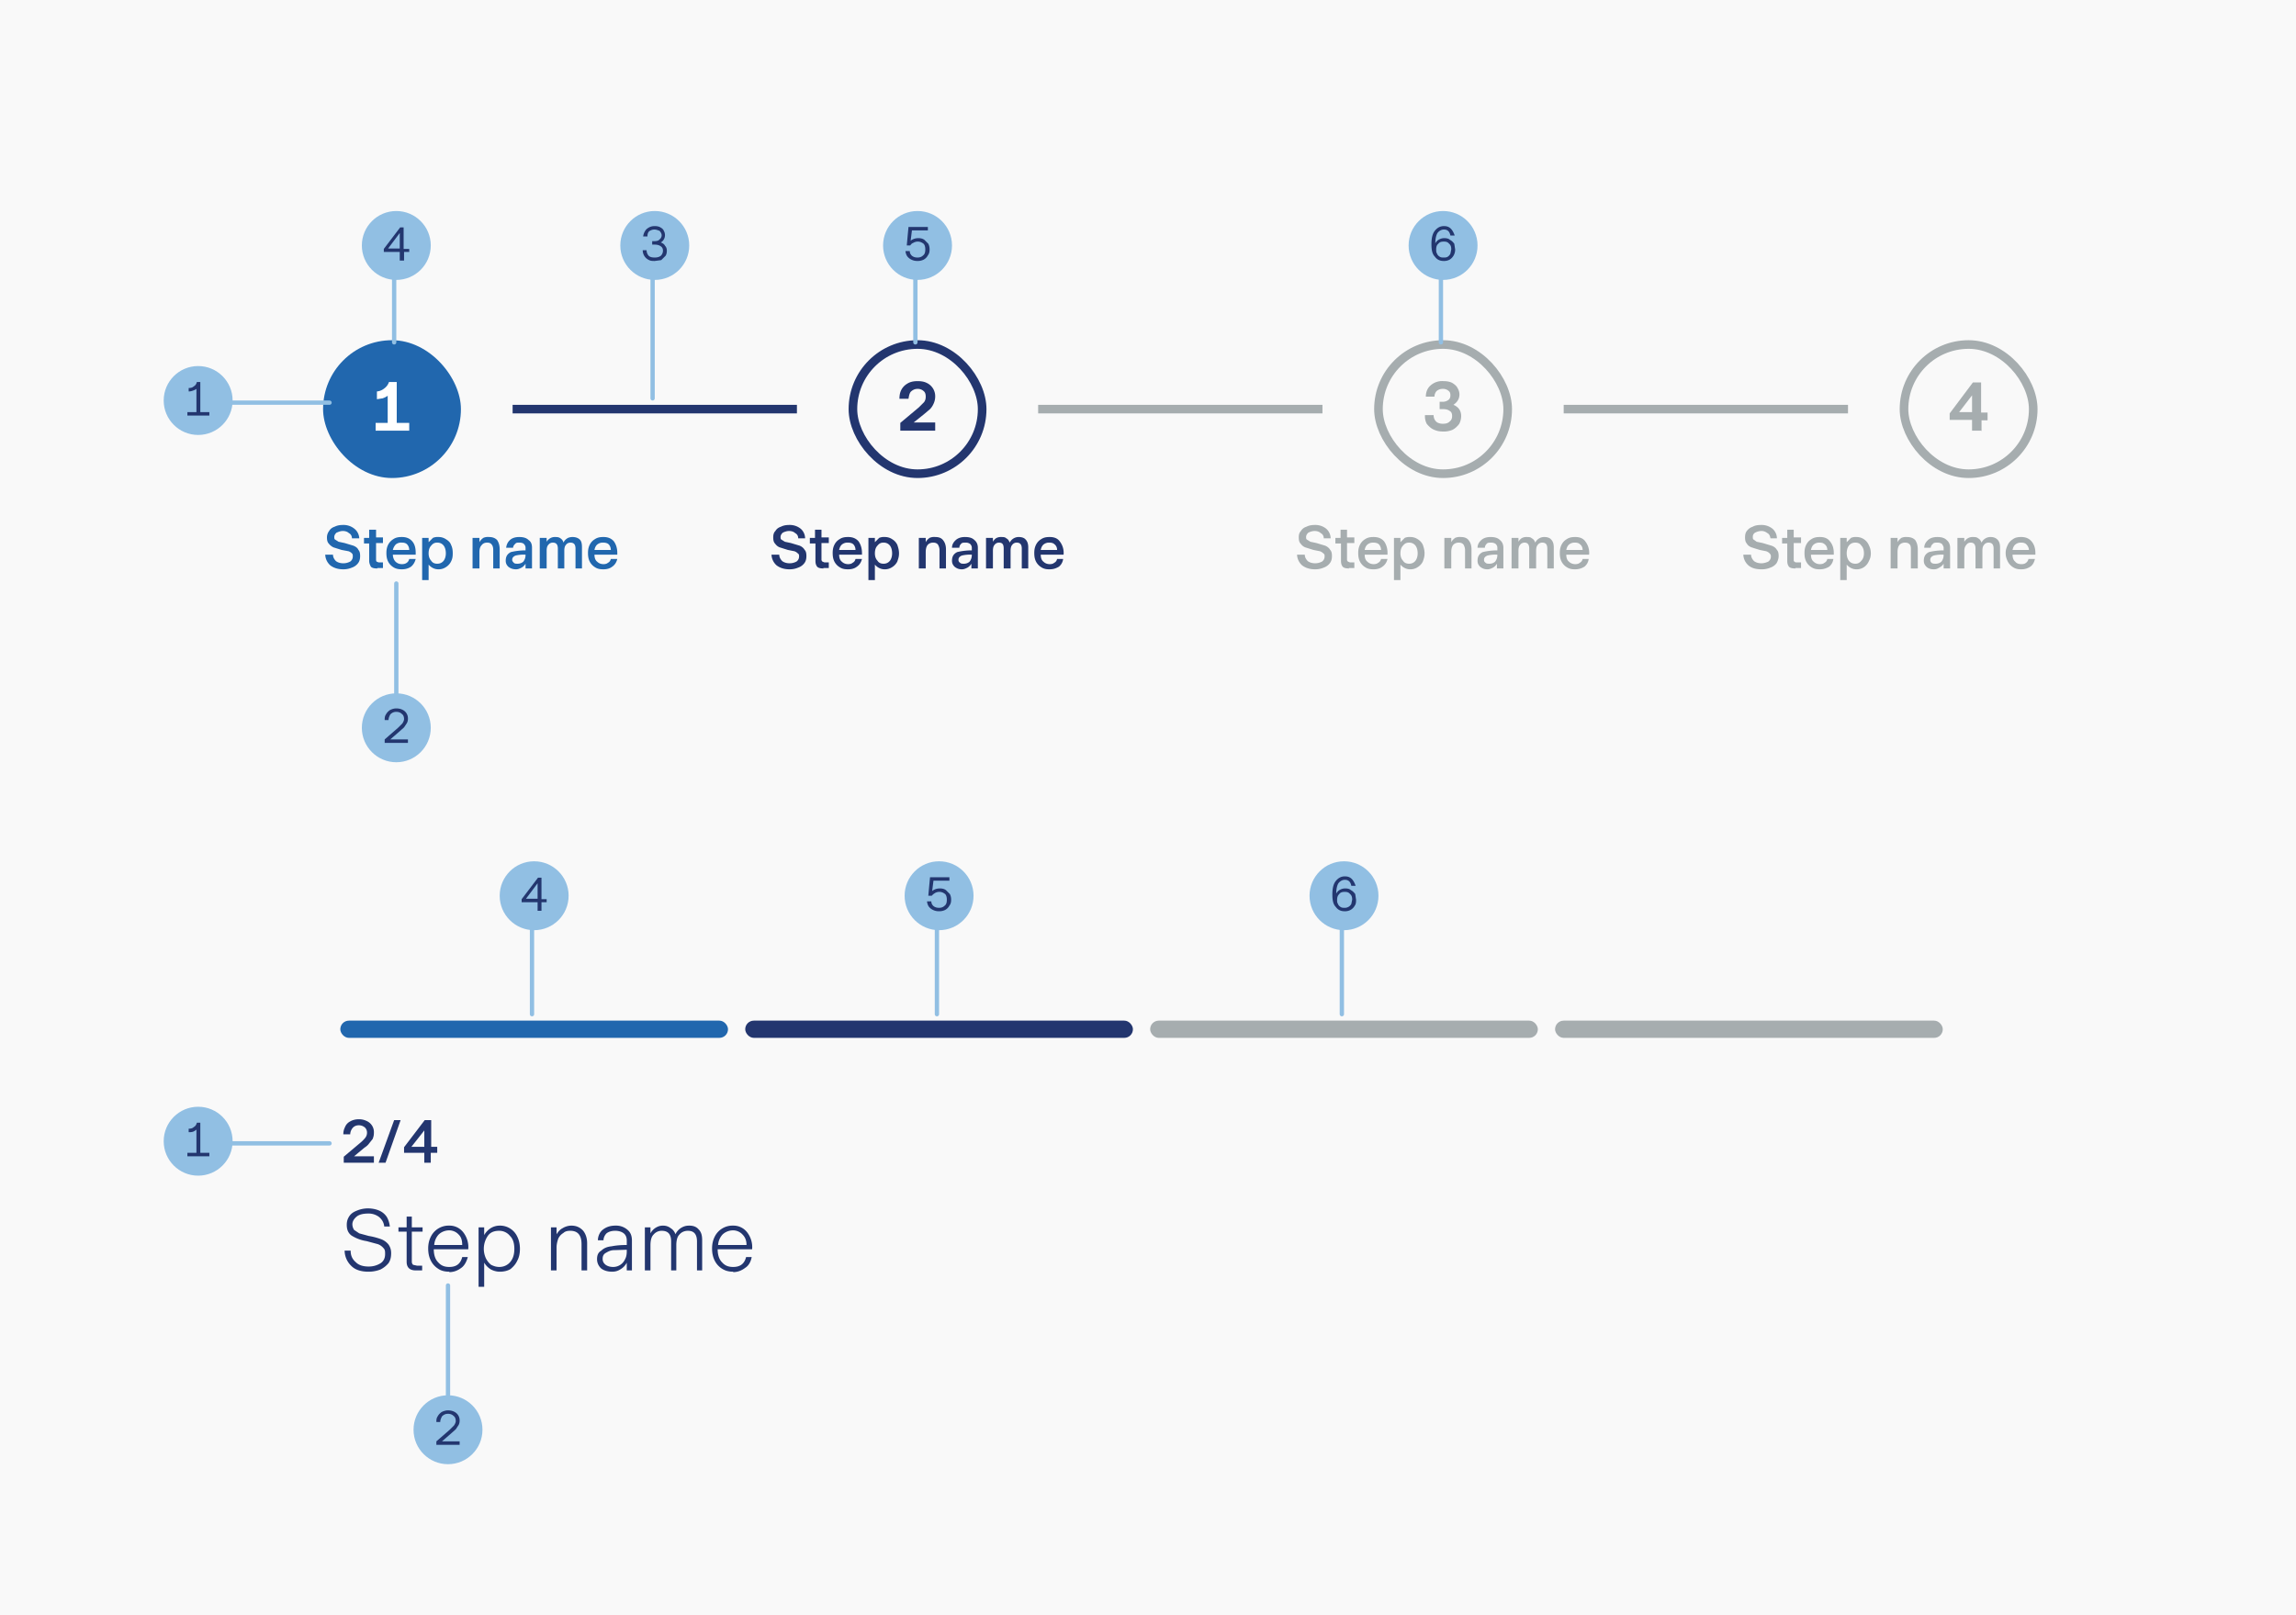<svg xmlns="http://www.w3.org/2000/svg" width="533" height="375" fill="none"><path fill="#F9F9F9" d="M0 0h533v375H0z"/><rect width="32" height="32" x="75" y="79" fill="#2167AE" rx="16"/><path fill="#fff" d="M87.2 100v-1.8H90v-6.3a4.3 4.3 0 0 1-1.2.6l-1.3.2v-1.8a3.1 3.1 0 0 0 1.7-.7 3 3 0 0 0 1.1-1.5h1.8v9.5H95v1.8h-7.7Z"/><path fill="#2167AE" d="M79.7 132.2c-1.2 0-2.2-.3-3-.9a3.5 3.5 0 0 1-1.2-2.5h1.8c0 .6.3 1.1.7 1.5.4.3 1 .5 1.7.5s1.2-.2 1.6-.4c.4-.3.6-.7.6-1.2 0-.3 0-.5-.2-.7a2 2 0 0 0-.8-.5l-1.6-.3-1.9-.6c-.4-.2-.8-.5-1.1-.9-.3-.3-.4-.8-.4-1.4 0-.6.2-1.1.5-1.5.3-.5.7-.8 1.3-1 .6-.3 1.2-.4 2-.4a4 4 0 0 1 2.6.9 3 3 0 0 1 1.1 2.2h-1.7c0-.6-.3-1-.7-1.2-.3-.3-.8-.5-1.4-.5-.6 0-1 .2-1.5.4-.3.3-.5.6-.5 1 0 .2 0 .5.2.6l.8.5 1.4.3 2 .6c.5.2 1 .5 1.2 1 .3.3.4.8.4 1.4s-.1 1.2-.5 1.7c-.3.4-.8.8-1.4 1a5 5 0 0 1-2 .4Zm7.9-.2c-.7 0-1.2-.1-1.5-.4-.2-.4-.4-.8-.4-1.4v-4h-1.2v-1.3h1.2V123h1.6v1.8h1.6v1.3h-1.6v4l.1.3.5.2h1v1.3h-1.3Zm5.7.2c-.7 0-1.4-.1-2-.5a3.3 3.3 0 0 1-1.2-1.3c-.3-.6-.4-1.2-.4-2 0-.7.1-1.3.4-1.9a3.3 3.3 0 0 1 1.2-1.3c.6-.4 1.2-.5 2-.5 1 0 1.8.3 2.4 1 .6.7.8 1.6.8 2.7v.4h-5.3c0 .7.3 1.3.6 1.6.4.4.9.6 1.5.6.5 0 .8-.1 1.1-.3.3-.2.5-.5.6-.9h1.5c-.2.8-.6 1.4-1.1 1.8-.6.4-1.3.6-2.1.6Zm1.7-4.5c0-.5-.2-1-.5-1.3-.3-.3-.7-.4-1.2-.4a2 2 0 0 0-1.4.4c-.3.3-.6.8-.7 1.3H95Zm3 7v-9.8h1.5v1l1-1a2.8 2.8 0 0 1 1.3-.2 3 3 0 0 1 1.7.5c.5.3 1 .7 1.2 1.3.3.6.4 1.2.4 2s-.1 1.3-.4 1.9a3.2 3.2 0 0 1-1.2 1.3 3 3 0 0 1-1.7.5 2.8 2.8 0 0 1-1.3-.3 3 3 0 0 1-1-.8v3.6H98Zm3.5-3.8c.6 0 1.1-.2 1.5-.7.3-.4.5-1 .5-1.7 0-.8-.2-1.4-.5-1.8-.4-.5-.9-.7-1.5-.7s-1 .2-1.4.7c-.4.4-.6 1-.6 1.8 0 .7.2 1.3.6 1.7.3.5.8.7 1.4.7Zm8.2 1.1v-7.1h1.6v1c.2-.4.5-.7.9-1a2.6 2.6 0 0 1 1.3-.2c.8 0 1.4.2 1.9.7.4.6.6 1.3.6 2.2v4.4h-1.5v-4.3c0-.5-.1-1-.4-1.3-.2-.3-.6-.4-1-.4-.6 0-1 .2-1.3.6-.4.4-.5 1-.5 1.6v3.8h-1.6Zm10.1.2c-.7 0-1.3-.2-1.8-.6-.4-.4-.6-.8-.6-1.4 0-1 .4-1.6 1.2-2 .8-.2 2-.4 3.4-.4v-.6c0-.3-.1-.6-.4-.9-.2-.2-.6-.3-1-.3-.5 0-.8 0-1 .3a1.3 1.3 0 0 0-.5.9h-1.6c.1-.8.4-1.4 1-1.9.5-.4 1.2-.6 2-.6 1 0 1.7.2 2.2.7.6.4.8 1 .8 1.8v4.8H122v-1.1a2.5 2.5 0 0 1-.9.9c-.4.2-.8.4-1.3.4Zm.4-1.3c.5 0 1-.2 1.3-.5.3-.4.5-.9.5-1.5v-.1a8 8 0 0 0-2.3.2c-.5.2-.8.5-.8 1 0 .3.2.5.4.7.2.2.5.2.9.2Zm5.1 1.1v-7.1h1.6v.9a2.3 2.3 0 0 1 .8-.8 2.1 2.1 0 0 1 1-.3c.6 0 1 0 1.4.3.3.2.6.5.7 1a2.3 2.3 0 0 1 .9-1c.3-.2.8-.3 1.2-.3.7 0 1.3.2 1.7.6.4.4.5 1 .5 1.8v4.9h-1.5v-4.6c0-1-.4-1.4-1.2-1.4-.4 0-.8.2-1 .5-.3.3-.4.8-.4 1.4v4.1h-1.5v-4.6c0-1-.4-1.4-1.2-1.4a1.3 1.3 0 0 0-1 .5c-.3.3-.4.8-.4 1.4v4.1h-1.6Zm14.8.2c-.8 0-1.4-.1-2-.5a3.3 3.3 0 0 1-1.2-1.3c-.3-.6-.4-1.2-.4-2 0-.7.1-1.3.4-1.9.3-.6.7-1 1.2-1.3.6-.4 1.2-.5 2-.5 1 0 1.8.3 2.4 1 .5.7.8 1.6.8 2.7v.4H138c0 .7.2 1.3.6 1.6.4.4.9.6 1.5.6.4 0 .8-.1 1-.3.4-.2.6-.5.7-.9h1.5c-.2.8-.6 1.4-1.2 1.8-.5.4-1.2.6-2 .6Zm1.7-4.5c0-.5-.2-1-.5-1.3-.3-.3-.8-.4-1.3-.4a2 2 0 0 0-1.3.4c-.4.3-.6.8-.7 1.3h3.8Z"/><path fill="#23366F" d="M119 94h66v2h-66zm90 6v-1.8l4.3-3.6 1.2-1.2c.3-.4.4-.8.4-1.3s-.1-1-.5-1.3a2 2 0 0 0-1.4-.5c-.7 0-1.2.3-1.6.7-.3.4-.4 1-.5 1.6h-2.1c0-.7.1-1.4.4-2a3.6 3.6 0 0 1 1.4-1.5c.6-.4 1.4-.6 2.4-.6.8 0 1.5.1 2.1.4a3.4 3.4 0 0 1 2 3.1 4 4 0 0 1-.4 1.8 4.2 4.2 0 0 1-.8 1.2l-1.3 1.1-2.5 2h5v1.9h-8.2Z"/><rect width="30" height="30" x="198" y="80" stroke="#23366F" stroke-width="2" rx="15"/><path fill="#23366F" d="M183.3 132.2c-1.2 0-2.2-.3-3-.9a3.5 3.5 0 0 1-1.2-2.5h1.8c0 .6.3 1.1.7 1.5.4.3 1 .5 1.7.5s1.2-.2 1.6-.4c.4-.3.6-.7.6-1.2 0-.3 0-.5-.3-.7a2 2 0 0 0-.8-.5l-1.5-.3-1.9-.6c-.5-.2-.8-.5-1.1-.9-.3-.3-.4-.8-.4-1.4 0-.6.1-1.1.5-1.5.3-.5.7-.8 1.3-1 .6-.3 1.2-.4 2-.4a4 4 0 0 1 2.6.9 3 3 0 0 1 1 2.2h-1.6c0-.6-.3-1-.7-1.2-.3-.3-.8-.5-1.4-.5-.6 0-1.1.2-1.5.4-.3.3-.5.6-.5 1 0 .2 0 .5.2.6l.8.5 1.4.3 2 .6c.5.2.9.5 1.2 1 .3.3.4.8.4 1.4s-.1 1.2-.5 1.7c-.3.4-.8.8-1.4 1a5 5 0 0 1-2 .4Zm7.9-.2c-.7 0-1.2-.1-1.5-.4-.3-.4-.4-.8-.4-1.4v-4H188v-1.3h1.2V123h1.5v1.8h1.7v1.3h-1.7v4l.2.3.5.2h1v1.3h-1.3Zm5.7.2c-.8 0-1.4-.1-2-.5a3.3 3.3 0 0 1-1.2-1.3c-.3-.6-.4-1.2-.4-2 0-.7.1-1.3.4-1.9.3-.6.7-1 1.2-1.3.6-.4 1.2-.5 2-.5 1 0 1.8.3 2.4 1 .5.7.8 1.6.8 2.7v.4h-5.3c0 .7.2 1.3.6 1.6.4.4.9.6 1.5.6.4 0 .8-.1 1-.3.4-.2.6-.5.7-.9h1.5c-.2.8-.6 1.4-1.2 1.8-.5.4-1.2.6-2 .6Zm1.7-4.5c0-.5-.2-1-.5-1.3-.3-.3-.8-.4-1.3-.4a2 2 0 0 0-1.3.4c-.4.3-.6.8-.7 1.3h3.8Zm3 7v-9.8h1.5v1l1-1a2.8 2.8 0 0 1 1.3-.2 3 3 0 0 1 1.7.5c.5.3.9.7 1.2 1.3.2.6.4 1.2.4 2s-.2 1.3-.4 1.9a3.2 3.2 0 0 1-1.2 1.3 3 3 0 0 1-1.7.5 2.8 2.8 0 0 1-1.3-.3 2.9 2.9 0 0 1-1-.8v3.6h-1.5Zm3.5-3.8c.6 0 1.1-.2 1.5-.7.3-.4.5-1 .5-1.7 0-.8-.2-1.4-.5-1.8-.4-.5-.9-.7-1.5-.7s-1 .2-1.4.7c-.4.4-.6 1-.6 1.8 0 .7.2 1.3.6 1.7.3.5.8.7 1.4.7Zm8.2 1.1v-7.1h1.6v1c.2-.4.5-.7.9-1a2.6 2.6 0 0 1 1.3-.2c.8 0 1.4.2 1.8.7.5.6.7 1.3.7 2.2v4.4h-1.5v-4.3c0-.5-.2-1-.4-1.3-.3-.3-.6-.4-1.1-.4-.5 0-1 .2-1.3.6-.3.4-.4 1-.4 1.6v3.8h-1.6Zm10 .2c-.7 0-1.2-.2-1.7-.6-.4-.4-.6-.8-.6-1.4 0-1 .4-1.6 1.2-2 .8-.2 2-.4 3.4-.4v-.6c0-.3-.1-.6-.4-.9-.3-.2-.6-.3-1-.3-.5 0-.9 0-1.1.3a1.3 1.3 0 0 0-.4.9H221c0-.8.4-1.4 1-1.9.5-.4 1.2-.6 2-.6 1 0 1.7.2 2.2.7.5.4.8 1 .8 1.8v4.8h-1.5v-1.1a2.5 2.5 0 0 1-.9.9c-.4.2-.8.4-1.3.4Zm.5-1.3c.5 0 1-.2 1.3-.5.3-.4.5-.9.5-1.5v-.1a8 8 0 0 0-2.3.2c-.5.2-.8.5-.8 1 0 .3.1.5.4.7.2.2.5.2.9.2Zm5.1 1.1v-7.1h1.6v.9a2.4 2.4 0 0 1 .7-.8 2.1 2.1 0 0 1 1.1-.3c.6 0 1 0 1.3.3.4.2.6.5.8 1a2.3 2.3 0 0 1 2.1-1.3c.7 0 1.3.2 1.6.6.4.4.6 1 .6 1.8v4.9h-1.5v-4.6c0-1-.4-1.4-1.2-1.4-.4 0-.8.2-1 .5-.3.3-.4.8-.4 1.4v4.1H233v-4.6c0-1-.3-1.4-1.1-1.4-.4 0-.8.2-1 .5-.3.3-.4.8-.4 1.4v4.1h-1.6Zm14.7.2c-.7 0-1.3-.1-1.9-.5a3.3 3.3 0 0 1-1.2-1.3c-.3-.6-.4-1.2-.4-2 0-.7.1-1.3.4-1.9.3-.6.7-1 1.2-1.3.6-.4 1.2-.5 2-.5 1 0 1.8.3 2.3 1a4.3 4.3 0 0 1 .9 3.1h-5.3c0 .7.2 1.3.6 1.6.4.4.9.6 1.5.6.4 0 .8-.1 1-.3.4-.2.6-.5.7-.9h1.4c-.1.8-.5 1.4-1 1.8-.7.4-1.3.6-2.2.6Zm1.8-4.5c0-.5-.2-1-.6-1.3-.3-.3-.7-.4-1.2-.4a2 2 0 0 0-1.3.4c-.4.3-.6.8-.7 1.3h3.8Z"/><path fill="#A6ADAF" d="M241 94h66v2h-66zm94 6.2a5 5 0 0 1-2.3-.5c-.6-.3-1.1-.8-1.5-1.3a3.8 3.8 0 0 1-.4-2h2c0 .6.2 1.1.6 1.5.3.3.9.5 1.5.5.7 0 1.2-.1 1.6-.5.4-.3.6-.7.6-1.3s-.2-1-.6-1.2c-.4-.3-.9-.4-1.6-.4h-.7v-1.7h.7c.6 0 1-.2 1.3-.4.4-.3.5-.7.5-1.1 0-.5-.1-.8-.5-1.1a2 2 0 0 0-1.3-.4c-.6 0-1 .2-1.4.5a2 2 0 0 0-.5 1.3h-2c0-1.1.4-2 1.1-2.6a4 4 0 0 1 3-1c.7 0 1.4.1 2 .4.5.3 1 .7 1.2 1.1.3.5.5 1 .5 1.6 0 1-.5 1.8-1.4 2.4 1.2.5 1.8 1.4 1.8 2.6 0 .7-.2 1.4-.5 1.9-.4.5-.9 1-1.5 1.3a5 5 0 0 1-2.2.4Z"/><rect width="30" height="30" x="320" y="80" stroke="#A6ADAF" stroke-width="2" rx="15"/><path fill="#A6ADAF" d="M305.3 132.2c-1.2 0-2.2-.3-3-.9a3.5 3.5 0 0 1-1.2-2.5h1.8c0 .6.3 1.1.7 1.5.4.3 1 .5 1.7.5s1.2-.2 1.6-.4c.4-.3.6-.7.6-1.2 0-.3 0-.5-.3-.7a2 2 0 0 0-.8-.5l-1.5-.3-1.9-.6c-.5-.2-.8-.5-1.1-.9-.3-.3-.4-.8-.4-1.4 0-.6.1-1.1.5-1.5.3-.5.7-.8 1.3-1 .6-.3 1.2-.4 2-.4a4 4 0 0 1 2.6.9 3 3 0 0 1 1 2.2h-1.6c0-.6-.3-1-.7-1.2-.3-.3-.8-.5-1.4-.5-.6 0-1.1.2-1.5.4-.3.3-.5.6-.5 1 0 .2 0 .5.2.6l.8.5 1.4.3 2 .6c.5.2.9.5 1.2 1 .3.3.4.8.4 1.4s-.1 1.2-.5 1.7c-.3.4-.8.8-1.4 1a5 5 0 0 1-2 .4Zm7.9-.2c-.7 0-1.2-.1-1.5-.4-.3-.4-.4-.8-.4-1.4v-4H310v-1.3h1.2V123h1.5v1.8h1.7v1.3h-1.7v4l.2.3.5.2h1v1.3h-1.3Zm5.7.2c-.8 0-1.4-.1-2-.5a3.3 3.3 0 0 1-1.2-1.3c-.3-.6-.4-1.2-.4-2 0-.7.1-1.3.4-1.9.3-.6.7-1 1.2-1.3.6-.4 1.2-.5 2-.5 1 0 1.8.3 2.4 1 .5.7.8 1.6.8 2.7v.4h-5.3c0 .7.2 1.3.6 1.6.4.4.9.6 1.5.6.4 0 .8-.1 1-.3.4-.2.6-.5.7-.9h1.5c-.2.8-.6 1.4-1.2 1.8-.5.4-1.2.6-2 .6Zm1.7-4.5c0-.5-.2-1-.5-1.3-.3-.3-.8-.4-1.3-.4a2 2 0 0 0-1.3.4c-.4.3-.6.8-.7 1.3h3.8Zm3 7v-9.8h1.5v1l1-1a2.8 2.8 0 0 1 1.3-.2 3 3 0 0 1 1.7.5c.5.3.9.7 1.2 1.3.2.6.4 1.2.4 2s-.2 1.3-.4 1.9a3.2 3.2 0 0 1-1.2 1.3 3 3 0 0 1-1.7.5 2.8 2.8 0 0 1-1.3-.3 2.9 2.9 0 0 1-1-.8v3.6h-1.5Zm3.5-3.8c.6 0 1.1-.2 1.5-.7.3-.4.5-1 .5-1.7 0-.8-.2-1.4-.5-1.8-.4-.5-.9-.7-1.5-.7s-1 .2-1.4.7c-.4.4-.6 1-.6 1.8 0 .7.2 1.3.6 1.7.3.5.8.7 1.4.7Zm8.2 1.1v-7.1h1.6v1c.2-.4.5-.7.9-1a2.6 2.6 0 0 1 1.3-.2c.8 0 1.4.2 1.8.7.5.6.7 1.3.7 2.2v4.4h-1.5v-4.3c0-.5-.2-1-.4-1.3-.3-.3-.6-.4-1.1-.4-.5 0-1 .2-1.3.6-.3.4-.4 1-.4 1.6v3.8h-1.6Zm10 .2c-.7 0-1.2-.2-1.7-.6-.4-.4-.6-.8-.6-1.4 0-1 .4-1.6 1.2-2 .8-.2 2-.4 3.4-.4v-.6c0-.3-.1-.6-.4-.9-.3-.2-.6-.3-1-.3-.5 0-.9 0-1.1.3a1.3 1.3 0 0 0-.4.9H343c0-.8.4-1.4 1-1.9.5-.4 1.2-.6 2-.6 1 0 1.7.2 2.2.7.5.4.8 1 .8 1.8v4.8h-1.5v-1.1a2.5 2.5 0 0 1-.9.9c-.4.2-.8.4-1.3.4Zm.5-1.3c.5 0 1-.2 1.3-.5.3-.4.5-.9.5-1.5v-.1a8 8 0 0 0-2.3.2c-.5.2-.8.5-.8 1 0 .3.1.5.4.7.2.2.5.2.9.2Zm5.1 1.1v-7.1h1.6v.9a2.4 2.4 0 0 1 .7-.8 2.1 2.1 0 0 1 1.1-.3c.6 0 1 0 1.3.3.4.2.6.5.8 1a2.3 2.3 0 0 1 2.1-1.3c.7 0 1.3.2 1.6.6.4.4.6 1 .6 1.8v4.9h-1.5v-4.6c0-1-.4-1.4-1.2-1.4-.4 0-.8.2-1 .5-.3.3-.4.8-.4 1.4v4.1H355v-4.6c0-1-.4-1.4-1.1-1.4-.4 0-.8.2-1 .5-.3.3-.4.8-.4 1.4v4.1h-1.6Zm14.7.2c-.7 0-1.3-.1-1.9-.5a3.3 3.3 0 0 1-1.2-1.3c-.3-.6-.4-1.2-.4-2 0-.7.1-1.3.4-1.9.3-.6.7-1 1.2-1.3.6-.4 1.2-.5 2-.5 1 0 1.8.3 2.3 1a4.3 4.3 0 0 1 .9 3.1h-5.3c0 .7.2 1.3.6 1.6.4.4.9.6 1.5.6.4 0 .8-.1 1-.3.4-.2.6-.5.7-.9h1.4c-.1.8-.5 1.4-1 1.8-.7.4-1.3.6-2.2.6Zm1.8-4.5c0-.5-.2-1-.6-1.3-.3-.3-.7-.4-1.2-.4a2 2 0 0 0-1.3.4c-.4.3-.6.8-.7 1.3h3.8ZM363 94h66v2h-66zm96.9 6h-2.1v-2.5h-5.2V96l5.4-7.2h1.9v7h1.5v1.8H460v2.5Zm-2.1-8.2-3 3.9h3v-3.9Z"/><rect width="30" height="30" x="442" y="80" stroke="#A6ADAF" stroke-width="2" rx="15"/><path fill="#A6ADAF" d="M408.9 132.2c-1.3 0-2.3-.3-3-.9a3.5 3.5 0 0 1-1.2-2.5h1.8c0 .6.3 1.1.7 1.5.4.3 1 .5 1.7.5.6 0 1.2-.2 1.6-.4.4-.3.6-.7.6-1.2 0-.3-.1-.5-.3-.7a2 2 0 0 0-.8-.5l-1.5-.3-1.9-.6c-.5-.2-.9-.5-1.1-.9-.3-.3-.4-.8-.4-1.4 0-.6.1-1.1.4-1.5.4-.5.8-.8 1.4-1 .5-.3 1.2-.4 2-.4a4 4 0 0 1 2.6.9 3 3 0 0 1 1 2.2H411c-.1-.6-.3-1-.7-1.2-.4-.3-.8-.5-1.4-.5-.6 0-1.1.2-1.5.4-.4.3-.5.6-.5 1 0 .2 0 .5.2.6l.7.5 1.4.3 2 .6c.6.2 1 .5 1.3 1 .3.3.4.8.4 1.4s-.2 1.2-.5 1.7c-.3.4-.8.8-1.4 1a5 5 0 0 1-2 .4Zm7.9-.2c-.7 0-1.2-.1-1.5-.4-.3-.4-.4-.8-.4-1.4v-4h-1.2v-1.3h1.2V123h1.5v1.8h1.7v1.3h-1.7v4c0 .1 0 .3.2.3 0 .1.2.2.5.2h1v1.3h-1.3Zm5.6.2c-.7 0-1.3-.1-1.9-.5a3.3 3.3 0 0 1-1.2-1.3c-.3-.6-.4-1.2-.4-2 0-.7.1-1.3.4-1.9.3-.6.7-1 1.2-1.3.6-.4 1.2-.5 2-.5 1 0 1.8.3 2.3 1 .6.7.9 1.6.9 2.7v.4h-5.3c0 .7.2 1.3.6 1.6.4.4.9.6 1.5.6.4 0 .8-.1 1-.3.4-.2.6-.5.7-.9h1.4c-.1.8-.5 1.4-1 1.8-.7.4-1.3.6-2.2.6Zm1.8-4.5c0-.5-.2-1-.6-1.3-.3-.3-.7-.4-1.2-.4a2 2 0 0 0-1.3.4c-.4.3-.6.8-.7 1.3h3.8Zm3 7v-9.8h1.5v1l1-1a2.8 2.8 0 0 1 1.3-.2 3.1 3.1 0 0 1 2.8 1.8c.3.6.5 1.2.5 2s-.2 1.3-.5 1.9a3.2 3.2 0 0 1-1.1 1.3 3 3 0 0 1-1.7.5 2.8 2.8 0 0 1-1.3-.3 3 3 0 0 1-1-.8v3.6h-1.5Zm3.5-3.8c.6 0 1-.2 1.4-.7.4-.4.6-1 .6-1.7 0-.8-.2-1.4-.6-1.8-.3-.5-.8-.7-1.4-.7-.6 0-1.1.2-1.5.7-.3.4-.5 1-.5 1.8 0 .7.2 1.3.5 1.7.4.5.9.7 1.5.7Zm8.2 1.1v-7.1h1.6v1c.2-.4.5-.7.9-1a2.6 2.6 0 0 1 1.2-.2c.9 0 1.5.2 2 .7.4.6.6 1.3.6 2.2v4.4h-1.6v-4.3c0-.5 0-1-.3-1.3-.3-.3-.6-.4-1.1-.4-.5 0-1 .2-1.3.6-.3.4-.4 1-.4 1.6v3.8h-1.6Zm10 .2c-.7 0-1.3-.2-1.7-.6-.4-.4-.6-.8-.6-1.4 0-1 .4-1.6 1.2-2 .8-.2 2-.4 3.4-.4v-.6c0-.3-.2-.6-.4-.9-.3-.2-.6-.3-1-.3-.5 0-.9 0-1.1.3a1.3 1.3 0 0 0-.5.9h-1.5c0-.8.4-1.4 1-1.9.5-.4 1.2-.6 2-.6 1 0 1.7.2 2.2.7.5.4.8 1 .8 1.8v4.8h-1.5v-1.1a2.5 2.5 0 0 1-1 .9c-.3.2-.7.4-1.2.4Zm.5-1.3c.5 0 1-.2 1.3-.5.3-.4.5-.9.5-1.5v-.1a8 8 0 0 0-2.3.2c-.5.2-.8.5-.8 1 0 .3.1.5.3.7.3.2.6.2 1 .2Zm5 1.1v-7.1h1.6v.9a2.4 2.4 0 0 1 .8-.8 2.1 2.1 0 0 1 1.1-.3c.5 0 1 0 1.3.3.4.2.6.5.8 1a2.3 2.3 0 0 1 2.1-1.3c.7 0 1.2.2 1.6.6.4.4.6 1 .6 1.8v4.9h-1.5v-4.6c0-1-.4-1.4-1.2-1.4-.4 0-.8.2-1 .5-.3.3-.4.8-.4 1.4v4.1h-1.6v-4.6c0-1-.4-1.4-1.1-1.4-.5 0-.8.2-1 .5-.3.3-.5.8-.5 1.4v4.1h-1.5Zm14.8.2c-.7 0-1.3-.1-1.9-.5a3.3 3.3 0 0 1-1.2-1.3c-.3-.6-.5-1.2-.5-2 0-.7.2-1.3.5-1.9.3-.6.7-1 1.2-1.3.5-.4 1.2-.5 1.9-.5 1 0 1.8.3 2.4 1 .6.7.9 1.6.9 2.7v.4h-5.3c0 .7.2 1.3.6 1.6.3.4.8.6 1.5.6.4 0 .8-.1 1-.3.3-.2.5-.5.6-.9h1.5c-.2.8-.5 1.4-1.1 1.8-.6.4-1.3.6-2 .6Zm1.8-4.5c0-.5-.3-1-.6-1.3-.3-.3-.7-.4-1.2-.4a2 2 0 0 0-1.3.4c-.4.3-.6.8-.7 1.3h3.8Z"/><path stroke="#91BFE3" stroke-linecap="round" d="M151.5 92.5v-35"/><circle cx="152" cy="57" r="8" fill="#91BFE3"/><path fill="#23366F" d="M152 60.6c-.6 0-1 0-1.5-.3a2.4 2.4 0 0 1-1-1 2.6 2.6 0 0 1-.3-1.2h.9c0 .5.2 1 .5 1.3.3.3.8.4 1.4.4.5 0 1-.1 1.4-.4.3-.3.5-.7.5-1.2s-.2-.8-.5-1c-.4-.3-.9-.4-1.5-.4h-.5V56h.5c.5 0 1-.1 1.2-.4a1.2 1.2 0 0 0 .5-1c0-.3-.2-.7-.5-1-.3-.1-.7-.3-1.2-.3s-.9.2-1.2.4c-.3.3-.4.7-.4 1.2h-1c.1-.7.4-1.3.8-1.7.5-.4 1-.7 1.9-.7.5 0 1 .1 1.3.3.4.2.7.5.8.8a2 2 0 0 1 0 2 1.9 1.9 0 0 1-.7.7c.5.2.8.4 1 .8.3.3.4.7.4 1.1 0 .5-.1.9-.3 1.2l-1 1-1.5.2Z"/><path stroke="#91BFE3" stroke-linecap="round" d="M212.5 79.5v-15"/><circle cx="213" cy="57" r="8" fill="#91BFE3"/><path fill="#23366F" d="M213 60.6a3 3 0 0 1-1.4-.3 2.6 2.6 0 0 1-1-.8 2.6 2.6 0 0 1-.4-1.2h1c0 .5.2.8.5 1.1.4.3.8.4 1.3.4.6 0 1-.2 1.3-.5.4-.3.5-.8.5-1.4 0-.5-.1-1-.4-1.3-.4-.3-.8-.5-1.3-.5a2 2 0 0 0-1.1.3c-.3.1-.5.3-.7.6h-.8l.4-4.3h4.5v.8h-3.7l-.3 2.4c.5-.4 1.1-.6 1.8-.6.5 0 1 .1 1.4.4l.9.9c.2.4.3.8.3 1.3 0 .6-.1 1-.4 1.4a2.4 2.4 0 0 1-1 1 3 3 0 0 1-1.4.3Z"/><path stroke="#91BFE3" stroke-linecap="round" d="M91.5 79.5v-15"/><circle cx="92" cy="57" r="8" fill="#91BFE3"/><path fill="#23366F" d="M93.7 60.5h-.9v-2h-3.7v-.7l3.8-5h.8v5H95v.7h-1.2v2Zm-.9-6.4-2.7 3.6h2.7v-3.6Z"/><path stroke="#91BFE3" stroke-linecap="round" d="M334.5 79.5v-15"/><circle cx="335" cy="57" r="8" fill="#91BFE3"/><path fill="#23366F" d="M335.1 60.6c-.8 0-1.5-.3-2-1-.6-.6-.8-1.5-.8-2.9 0-1.3.2-2.3.7-3 .6-.8 1.3-1.2 2.2-1.2.7 0 1.2.2 1.6.6.4.4.7 1 .9 1.6h-1c-.2-1-.7-1.4-1.5-1.4-.6 0-1.1.3-1.5.8-.3.5-.5 1.3-.5 2.4.2-.4.5-.7.9-.9a2.5 2.5 0 0 1 1.2-.3c.5 0 1 .1 1.3.4.4.2.7.5 1 .9l.2 1.3a2.7 2.7 0 0 1-1.3 2.4 2.7 2.7 0 0 1-1.4.3Zm0-.8c.4 0 .7 0 1-.2a1.7 1.7 0 0 0 .6-.7l.2-1c0-.5-.1-1-.5-1.3-.3-.4-.7-.5-1.2-.5-.6 0-1 .1-1.3.5-.4.3-.5.8-.5 1.3 0 .4 0 .7.2 1 .1.3.3.5.6.7.3.2.6.2 1 .2Z"/><path stroke="#91BFE3" stroke-linecap="round" d="M92 169.5v-34"/><circle cx="92" cy="169" r="8" fill="#91BFE3"/><path fill="#23366F" d="M89.3 172.5v-.8l3.1-2.7 1-1c.2-.3.4-.7.4-1 0-.6-.2-1-.5-1.2-.3-.3-.7-.5-1.3-.5-.6 0-1 .2-1.4.6-.2.4-.4.8-.4 1.3h-.9c0-.4 0-.9.3-1.3.2-.4.5-.7.9-1 .4-.2.9-.4 1.5-.4.5 0 1 .1 1.4.3a2.2 2.2 0 0 1 1.3 2.1c0 .4-.1.8-.3 1.1l-.6.9-.9.8-2.3 2h4.1v.8h-5.4Z"/><path stroke="#91BFE3" stroke-linecap="round" d="M76.5 265.5h-36"/><circle cx="46" cy="265" r="8" fill="#91BFE3"/><path fill="#23366F" d="M43.5 268.5v-.8h2.1v-5.4a2.8 2.8 0 0 1-.8.5 2.8 2.8 0 0 1-1 .1v-.8c.5 0 .9-.1 1.2-.4.4-.2.6-.6.7-1h.8v7h2.1v.8h-5.1Z"/><path stroke="#91BFE3" stroke-linecap="round" d="M76.5 93.5h-36"/><circle cx="46" cy="93" r="8" fill="#91BFE3"/><path fill="#23366F" d="M43.5 96.5v-.8h2.1v-5.4a2.7 2.7 0 0 1-.8.4 2.8 2.8 0 0 1-1 .2v-.8c.5 0 .9-.1 1.2-.4.4-.2.6-.6.7-1h.8v7h2.1v.8h-5.1Z"/><path stroke="#91BFE3" stroke-linecap="round" d="M123.5 235.5v-20"/><circle cx="124" cy="208" r="8" fill="#91BFE3"/><path fill="#23366F" d="M125.7 211.5h-.9v-2h-3.7v-.7l3.8-5h.8v5h1.2v.7h-1.2v2Zm-.9-6.4-2.7 3.6h2.7v-3.6Z"/><path stroke="#91BFE3" stroke-linecap="round" d="M217.5 235.5v-20"/><circle cx="218" cy="208" r="8" fill="#91BFE3"/><path fill="#23366F" d="M218 211.6a3 3 0 0 1-1.4-.3 2.6 2.6 0 0 1-1-.8 2.6 2.6 0 0 1-.4-1.2h1c0 .5.2.8.5 1.1.4.3.8.4 1.3.4.6 0 1-.2 1.3-.5.4-.3.5-.8.5-1.4 0-.5-.1-1-.4-1.3-.4-.3-.8-.5-1.3-.5a2 2 0 0 0-1.1.3 2.9 2.9 0 0 0-.7.6h-.8l.4-4.3h4.5v.8h-3.7l-.3 2.4c.5-.4 1.1-.6 1.8-.6.5 0 1 .1 1.4.4l.9.9c.2.4.3.8.3 1.3 0 .6-.1 1-.4 1.4a2.4 2.4 0 0 1-1 1 3 3 0 0 1-1.4.3Z"/><path stroke="#91BFE3" stroke-linecap="round" d="M311.5 235.5v-20"/><circle cx="312" cy="208" r="8" fill="#91BFE3"/><path fill="#23366F" d="M312.1 211.6c-.8 0-1.5-.3-2-1-.6-.6-.8-1.5-.8-2.9 0-1.3.2-2.3.7-3 .6-.8 1.3-1.2 2.2-1.2.7 0 1.2.2 1.6.6.4.4.7 1 .9 1.6h-1c-.2-1-.7-1.4-1.5-1.4-.6 0-1.1.3-1.5.8-.3.5-.5 1.3-.5 2.4.2-.4.5-.7.9-.9a2.5 2.5 0 0 1 1.2-.3c.5 0 1 .1 1.3.4.4.2.7.5 1 .9l.2 1.3c0 .5 0 1-.3 1.4a2.5 2.5 0 0 1-1 1 2.7 2.7 0 0 1-1.4.3Zm0-.8a1.7 1.7 0 0 0 1.6-.9l.2-1c0-.5-.1-1-.5-1.3-.3-.4-.7-.5-1.2-.5-.6 0-1 .1-1.3.5-.4.4-.5.8-.5 1.4 0 .3 0 .6.2.9.1.3.3.5.6.7.3.2.6.2 1 .2Z"/><path stroke="#91BFE3" stroke-linecap="round" d="M104 332.5v-34"/><circle cx="104" cy="332" r="8" fill="#91BFE3"/><path fill="#23366F" d="M101.3 335.5v-.8l3.1-2.7 1-1c.2-.3.4-.7.4-1 0-.6-.2-1-.5-1.2-.3-.3-.7-.5-1.3-.5-.6 0-1 .2-1.4.6-.2.4-.4.8-.4 1.3h-.9c0-.4 0-.9.3-1.3.2-.4.5-.7.9-1 .4-.2.9-.4 1.5-.4.5 0 1 .1 1.4.3a2.2 2.2 0 0 1 1.3 2.1c0 .4-.1.8-.3 1.1l-.6.9-.9.8-2.3 2h4.1v.8h-5.4Z"/><rect width="90" height="4" x="79" y="237" fill="#2167AE" rx="2"/><rect width="90" height="4" x="173" y="237" fill="#23366F" rx="2"/><rect width="90" height="4" x="267" y="237" fill="#A6ADAF" rx="2"/><rect width="90" height="4" x="361" y="237" fill="#A6ADAF" rx="2"/><path fill="#23366F" d="M79.8 270v-1.4l3.8-3.2a8 8 0 0 0 1.2-1.2 1.9 1.9 0 0 0 .4-1.2c0-.5-.2-.9-.5-1.2-.4-.3-.8-.5-1.4-.5-.7 0-1.2.3-1.5.7-.3.4-.5.9-.5 1.4h-1.6c0-.6.1-1.1.4-1.7.2-.5.6-1 1.2-1.3.5-.3 1.2-.5 2-.5a4 4 0 0 1 1.8.4 2.8 2.8 0 0 1 1.7 2.7c0 .6-.1 1-.3 1.5l-.8 1c-.2.3-.6.7-1.1 1l-2.4 2h4.6v1.5h-7Zm9.7 0h-1.6l3.6-9.9H93l-3.5 9.9Zm10.6 0h-1.6v-2.3h-4.7v-1.3l4.8-6.3h1.5v6.2h1.4v1.4H100v2.3Zm-1.6-7.5-3 3.8h3v-3.8Zm-13 32.8c-1.6 0-3-.4-3.9-1.3a5 5 0 0 1-1.6-3.6h1.4c0 1.2.4 2 1.2 2.7.7.7 1.7 1 3 1 1.1 0 2-.3 2.8-.8.7-.5 1-1.2 1-2.1 0-.6 0-1-.4-1.4a3 3 0 0 0-1.3-.9l-2.6-.7a9.1 9.1 0 0 1-3.5-1.3c-.8-.6-1.1-1.4-1.1-2.5 0-.8.2-1.4.6-2 .4-.6 1-1 1.8-1.3.7-.3 1.6-.5 2.5-.5 1 0 1.9.2 2.6.5a4 4 0 0 1 1.8 1.5c.4.7.6 1.4.7 2.2h-1.3c-.1-.9-.5-1.6-1.2-2.2a4 4 0 0 0-2.6-.8c-1 0-2 .2-2.6.7-.6.5-1 1.1-1 1.8 0 .5.2 1 .4 1.3l1.2.8 2.2.6c1.2.2 2.2.5 3 .8a4 4 0 0 1 1.6 1.2c.4.6.6 1.2.6 2 0 1-.2 1.7-.6 2.3-.5.6-1.1 1.1-1.9 1.5-.8.3-1.7.5-2.7.5Zm11-.3c-1.4 0-2.1-.7-2.1-2v-7h-1.9v-1h1.9v-2.5h1.2v2.5h2.5v1h-2.5v6.9c0 .4.1.6.3.8l.9.2H98v1.1h-1.6Zm7.8.3c-1 0-1.9-.2-2.6-.7a4.7 4.7 0 0 1-1.7-1.9c-.4-.8-.6-1.7-.6-2.8 0-1 .2-1.9.6-2.7a4.6 4.6 0 0 1 4.3-2.6 4 4 0 0 1 3.2 1.5 5.6 5.6 0 0 1 1.2 4h-8c0 1.4.4 2.4 1 3 .7.8 1.5 1.1 2.6 1.1 1.6 0 2.6-.7 3-2.3h1.3c-.3 1.1-.8 2-1.5 2.5-.8.6-1.7 1-2.8 1Zm3-6.2c0-1-.2-1.8-.8-2.4a3 3 0 0 0-2.2-1c-1 0-1.9.4-2.5 1a4 4 0 0 0-1 2.4h6.6Zm3.8 9.7V285h1.3v1.8c.4-.7.9-1.2 1.5-1.6a4 4 0 0 1 2.1-.6 4.4 4.4 0 0 1 4.1 2.6c.4.8.6 1.8.6 2.8 0 1-.2 2-.6 2.7-.4.9-1 1.5-1.6 2-.7.4-1.5.6-2.5.6-.7 0-1.4-.2-2-.5a4.5 4.5 0 0 1-1.6-1.6v5.6H111Zm4.8-4.6c1 0 1.9-.4 2.5-1.1.7-.8 1-1.8 1-3.1s-.3-2.3-1-3a3.2 3.2 0 0 0-2.5-1.2c-1.1 0-2 .3-2.6 1.1a5.3 5.3 0 0 0-.5 5.3c.3.6.7 1.1 1.2 1.5.6.3 1.2.5 1.9.5Zm12 .8v-10h1.3v1.6c.4-.6.8-1.1 1.4-1.4a4 4 0 0 1 2-.6c1.2 0 2 .4 2.7 1.1.6.7 1 1.7 1 3v6.3H135v-6.1c0-2.1-.9-3.1-2.6-3.1-.6 0-1.2.1-1.6.5-.5.3-.9.7-1.2 1.3-.2.6-.4 1.3-.4 2.1v5.3H128Zm14.2.3c-1.1 0-2-.3-2.6-.8-.6-.6-.9-1.3-.9-2.1 0-1 .3-1.6 1-2 .6-.6 1.4-.9 2.4-1 1-.2 2.1-.3 3.5-.3v-1c0-.7-.2-1.3-.7-1.7-.5-.4-1.2-.6-2-.6s-1.5.2-2 .6c-.4.4-.7 1-.7 1.6h-1.3c0-1 .5-2 1.2-2.5.8-.6 1.7-.9 2.9-.9a4 4 0 0 1 2.8 1c.7.6 1 1.4 1 2.5v6.9h-1.2v-1.8a3.7 3.7 0 0 1-1.4 1.5c-.6.4-1.2.6-2 .6Zm.2-1.1a3 3 0 0 0 2.8-1.8c.3-.5.4-1.2.4-1.8v-.4l-3 .1c-.7 0-1.3.3-1.8.6-.6.3-.8.8-.8 1.4 0 .6.2 1 .7 1.4.4.3 1 .5 1.7.5Zm7.4.8v-10h1.3v1.4a3.4 3.4 0 0 1 1.2-1.3c.5-.3 1-.5 1.7-.5s1.3.2 1.8.6c.5.3.9.8 1.1 1.4a3.5 3.5 0 0 1 1.2-1.4c.6-.4 1.2-.6 2-.6 1 0 1.7.3 2.2.9.6.6.8 1.4.8 2.5v7h-1.2v-6.7c0-1.7-.7-2.5-2.1-2.5-.8 0-1.5.3-2 .9-.5.5-.7 1.4-.7 2.5v5.8h-1.2v-6.7c0-1.7-.7-2.5-2.2-2.5-.7 0-1.4.3-1.9.9-.5.5-.7 1.4-.7 2.5v5.8h-1.3Zm20.5.3c-1 0-1.8-.2-2.6-.7a4.7 4.7 0 0 1-1.7-1.9c-.4-.8-.6-1.7-.6-2.8 0-1 .2-1.9.6-2.7a4.6 4.6 0 0 1 4.3-2.6 4 4 0 0 1 3.2 1.5 5.6 5.6 0 0 1 1.2 4h-8c0 1.4.4 2.4 1 3 .7.8 1.5 1.1 2.6 1.1 1.6 0 2.6-.7 3-2.3h1.3c-.2 1.1-.7 2-1.5 2.5-.8.6-1.7 1-2.8 1Zm3.1-6.2c0-1-.3-1.8-.9-2.4a3 3 0 0 0-2.2-1c-1 0-1.9.4-2.5 1a4 4 0 0 0-1 2.4h6.6Z"/></svg>